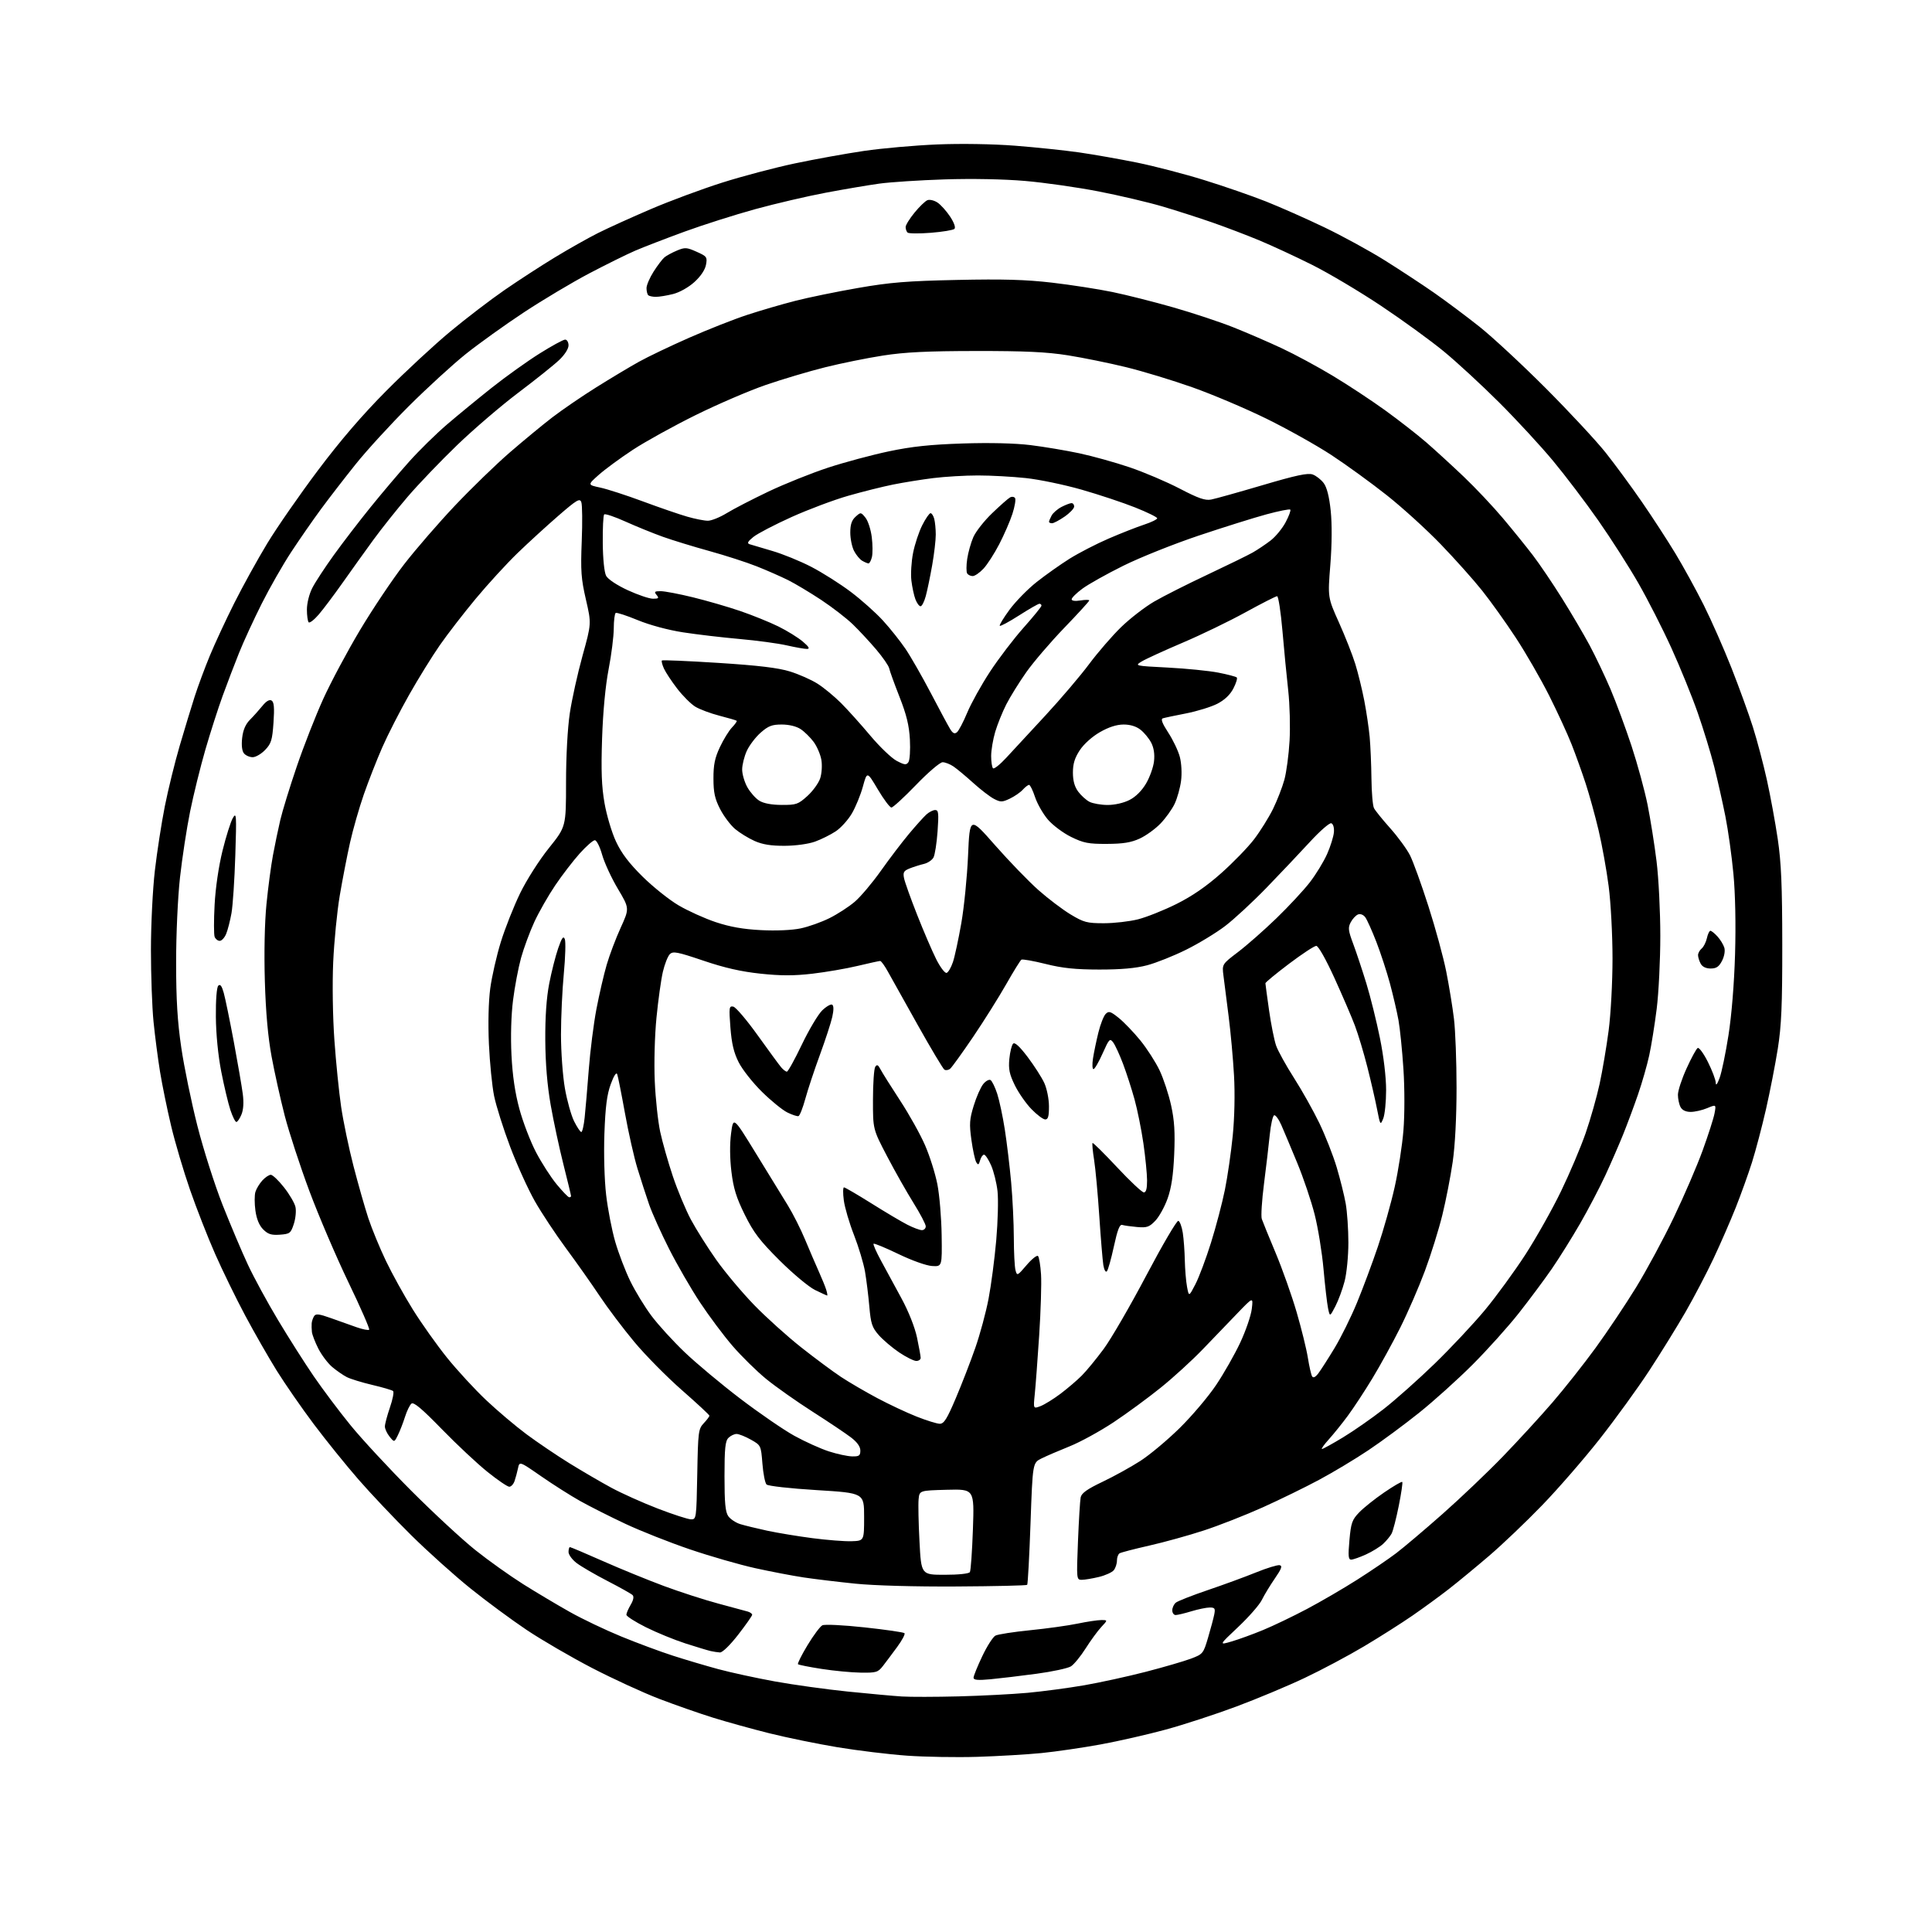 <?xml version="1.0" encoding="UTF-8" standalone="no"?>
<svg 
  version="1.1" 
  xmlns="http://www.w3.org/2000/svg" 
  xmlns:xlink="http://www.w3.org/1999/xlink" 
  xmlns:svg="http://www.w3.org/2000/svg"
  xmlns:rdf="http://www.w3.org/1999/02/22-rdf-syntax-ns#"
  xmlns:cc="http://creativecommons.org/ns#"
  xmlns:dc="http://purl.org/dc/elements/1.1/"
  viewBox="0 0 768 768"
  width="768"
  height="768"
>
<style>svg {background-color: white; }</style>"
<path stroke="none" fill="black" fill-rule="evenodd" d="M388.50,698.37C380.25,698.62 367.65,698.41 360.50,697.90C353.35,697.39 340.93,695.88 332.89,694.55C324.85,693.21 312.70,690.72 305.89,689.02C299.08,687.32 289.00,684.53 283.50,682.82C278.00,681.11 268.32,677.72 262.00,675.30C255.68,672.88 243.70,667.37 235.39,663.07C227.09,658.76 215.39,651.96 209.39,647.95C203.40,643.94 193.32,636.50 187.00,631.41C180.68,626.33 170.10,616.83 163.50,610.31C156.90,603.79 147.45,593.81 142.50,588.12C137.55,582.44 129.57,572.55 124.76,566.15C119.95,559.74 113.33,550.18 110.04,544.91C106.76,539.63 101.09,529.73 97.45,522.91C93.81,516.08 88.45,505.10 85.54,498.50C82.62,491.90 78.13,480.43 75.55,473.00C72.97,465.57 69.57,454.10 68.01,447.50C66.44,440.90 64.46,431.23 63.61,426.00C62.76,420.77 61.60,411.84 61.03,406.14C60.46,400.45 60.00,387.62 60.00,377.64C60.00,367.58 60.70,353.49 61.57,346.00C62.43,338.57 64.21,327.10 65.52,320.50C66.83,313.90 69.49,303.10 71.42,296.50C73.36,289.90 76.03,281.11 77.36,276.96C78.69,272.82 81.41,265.49 83.40,260.68C85.39,255.87 89.76,246.45 93.12,239.76C96.48,233.06 102.38,222.38 106.22,216.04C110.07,209.69 119.13,196.63 126.36,187.01C135.26,175.15 144.01,164.97 153.50,155.42C161.20,147.66 172.68,137.03 179.00,131.78C185.32,126.53 195.02,119.12 200.54,115.31C206.06,111.50 215.06,105.66 220.54,102.33C226.02,99.00 233.72,94.65 237.66,92.67C241.60,90.69 251.07,86.39 258.70,83.13C266.33,79.86 279.09,75.13 287.04,72.61C294.99,70.08 308.01,66.64 315.97,64.96C323.92,63.28 336.30,61.05 343.47,59.99C350.63,58.94 363.70,57.79 372.50,57.42C382.04,57.03 394.55,57.23 403.50,57.92C411.75,58.56 423.23,59.77 429.00,60.59C434.77,61.42 445.12,63.25 452.00,64.64C458.88,66.04 470.92,69.17 478.76,71.61C486.61,74.04 497.63,77.86 503.26,80.09C508.89,82.33 519.36,86.96 526.52,90.40C533.69,93.84 544.49,99.75 550.52,103.53C556.56,107.32 565.33,113.08 570.00,116.33C574.67,119.58 582.77,125.64 588.00,129.78C593.23,133.93 605.17,145.01 614.54,154.41C623.91,163.81 634.62,175.32 638.33,180.00C642.04,184.68 648.49,193.45 652.66,199.50C656.84,205.55 662.83,214.78 665.99,220.00C669.15,225.22 674.22,234.45 677.25,240.50C680.28,246.55 685.24,257.80 688.28,265.50C691.31,273.20 695.15,283.77 696.80,289.00C698.46,294.23 700.96,303.68 702.36,310.00C703.76,316.32 705.70,326.90 706.68,333.50C708.07,342.90 708.46,352.00 708.48,375.50C708.50,399.61 708.15,407.73 706.70,416.88C705.71,423.13 703.60,433.93 702.02,440.88C700.44,447.82 697.93,457.32 696.46,462.00C694.98,466.68 692.06,474.79 689.98,480.04C687.89,485.29 683.93,494.38 681.17,500.24C678.41,506.10 673.40,515.67 670.04,521.51C666.67,527.35 660.19,537.84 655.62,544.82C651.06,551.79 642.19,564.02 635.92,572.00C629.64,579.98 619.33,591.85 613.00,598.39C606.68,604.93 597.23,613.94 592.00,618.42C586.77,622.89 579.58,628.83 576.00,631.62C572.42,634.41 565.90,639.17 561.50,642.21C557.10,645.25 548.42,650.76 542.20,654.46C535.99,658.16 525.42,663.79 518.70,666.97C511.99,670.16 499.75,675.28 491.50,678.36C483.25,681.44 470.65,685.56 463.50,687.51C456.35,689.46 444.65,692.13 437.50,693.44C430.35,694.75 419.77,696.29 414.00,696.87C408.23,697.44 396.75,698.11 388.50,698.37zM381.00,674.34C390.07,674.11 402.45,673.47 408.50,672.92C414.55,672.36 424.68,671.01 431.00,669.92C437.32,668.82 448.35,666.41 455.50,664.56C462.65,662.71 470.70,660.36 473.40,659.35C478.18,657.54 478.35,657.34 480.22,651.00C481.28,647.42 482.39,643.26 482.69,641.75C483.15,639.37 482.91,639.00 480.86,639.01C479.56,639.02 476.29,639.69 473.59,640.51C470.89,641.33 468.08,642.00 467.34,642.00C466.60,642.00 466.00,641.16 466.00,640.12C466.00,639.09 466.63,637.73 467.39,637.09C468.15,636.46 473.89,634.20 480.14,632.08C486.39,629.96 495.02,626.80 499.32,625.05C503.62,623.31 507.82,622.02 508.67,622.19C509.86,622.43 509.45,623.59 506.75,627.50C504.86,630.25 502.54,634.08 501.60,636.00C500.66,637.93 496.43,642.76 492.20,646.75C484.50,654.00 484.50,654.00 489.59,652.51C492.40,651.69 498.02,649.64 502.09,647.96C506.17,646.28 514.00,642.52 519.50,639.61C525.00,636.70 534.00,631.46 539.50,627.96C545.00,624.46 551.98,619.72 555.00,617.42C558.02,615.13 566.35,608.08 573.50,601.76C580.65,595.44 591.45,585.15 597.50,578.89C603.55,572.62 612.38,563.00 617.12,557.50C621.86,552.00 629.57,542.26 634.24,535.85C638.91,529.44 646.16,518.60 650.36,511.77C654.55,504.93 661.31,492.40 665.37,483.92C669.44,475.44 674.59,463.48 676.82,457.34C679.05,451.21 681.18,444.57 681.55,442.60C682.22,439.01 682.22,439.01 678.64,440.50C676.67,441.33 673.72,442.00 672.07,442.00C670.13,442.00 668.71,441.32 668.04,440.07C667.47,439.00 667.00,436.81 667.00,435.19C667.00,433.57 668.54,428.87 670.43,424.73C672.31,420.59 674.30,416.93 674.85,416.60C675.39,416.26 677.22,418.76 678.92,422.15C680.61,425.54 682.02,429.26 682.04,430.41C682.07,431.74 682.63,431.04 683.57,428.50C684.39,426.30 685.98,418.65 687.10,411.50C688.34,403.62 689.37,390.96 689.71,379.35C690.06,367.54 689.81,355.27 689.06,347.35C688.40,340.28 686.96,330.00 685.87,324.50C684.77,319.00 682.78,310.14 681.44,304.81C680.09,299.48 677.13,289.80 674.86,283.31C672.59,276.81 667.88,265.24 664.40,257.59C660.92,249.93 655.02,238.34 651.28,231.83C647.55,225.31 640.39,214.11 635.36,206.92C630.34,199.74 622.24,189.06 617.36,183.19C612.49,177.32 602.86,166.89 595.96,160.01C589.07,153.13 579.17,143.99 573.96,139.71C568.76,135.42 557.52,127.26 549.00,121.58C540.48,115.89 528.10,108.54 521.50,105.24C514.90,101.94 505.45,97.57 500.50,95.51C495.55,93.46 487.23,90.29 482.00,88.47C476.77,86.65 467.88,83.79 462.23,82.11C456.58,80.44 445.11,77.73 436.73,76.10C428.35,74.47 415.20,72.59 407.50,71.93C399.01,71.20 386.41,70.96 375.50,71.31C365.60,71.63 353.90,72.39 349.50,73.00C345.10,73.61 335.53,75.23 328.23,76.61C320.93,77.98 308.35,80.92 300.27,83.13C292.19,85.35 279.48,89.39 272.04,92.11C264.59,94.84 255.80,98.23 252.50,99.65C249.20,101.07 240.97,105.14 234.21,108.69C227.45,112.25 215.75,119.23 208.21,124.20C200.67,129.18 190.27,136.64 185.09,140.78C179.92,144.93 169.78,154.21 162.55,161.41C155.33,168.61 145.81,179.00 141.41,184.50C137.00,190.00 130.79,198.05 127.59,202.39C124.40,206.72 119.09,214.37 115.79,219.39C112.49,224.40 107.19,233.68 104.02,240.00C100.85,246.32 96.80,255.10 95.04,259.50C93.27,263.90 90.35,271.55 88.55,276.50C86.74,281.45 83.64,291.12 81.64,298.00C79.65,304.88 76.91,315.96 75.56,322.63C74.21,329.30 72.41,341.09 71.55,348.83C70.67,356.82 70.00,371.48 70.01,382.71C70.01,397.41 70.54,406.08 72.06,416.43C73.18,424.09 76.06,438.09 78.46,447.52C80.86,456.96 85.39,471.16 88.53,479.09C91.67,487.02 96.16,497.63 98.52,502.68C100.87,507.73 106.25,517.63 110.48,524.68C114.70,531.73 121.08,541.77 124.66,547.00C128.24,552.23 134.82,561.00 139.30,566.50C143.77,572.00 154.64,583.73 163.46,592.57C172.28,601.41 183.78,612.05 189.00,616.21C194.22,620.38 202.78,626.46 208.00,629.75C213.22,633.03 221.55,637.99 226.50,640.77C231.45,643.56 240.68,647.96 247.00,650.55C253.32,653.14 262.55,656.57 267.50,658.16C272.45,659.76 280.55,662.16 285.50,663.50C290.45,664.84 300.57,667.04 308.00,668.39C315.43,669.74 328.48,671.55 337.00,672.42C345.52,673.29 355.20,674.17 358.50,674.38C361.80,674.59 371.93,674.57 381.00,674.34zM393.75,667.53C388.69,668.00 387.00,667.85 387.00,666.92C387.00,666.23 388.55,662.40 390.45,658.40C392.35,654.39 394.72,650.70 395.70,650.18C396.69,649.67 402.90,648.70 409.50,648.04C416.10,647.38 424.57,646.20 428.32,645.42C432.06,644.64 436.31,644.00 437.75,644.00C440.37,644.00 440.37,644.00 437.79,646.75C436.38,648.26 433.58,652.09 431.58,655.24C429.58,658.40 426.94,661.62 425.72,662.40C424.50,663.17 418.32,664.50 412.00,665.35C405.68,666.20 397.46,667.18 393.75,667.53zM342.17,664.90C338.50,664.85 331.50,664.18 326.60,663.42C321.71,662.66 317.49,661.82 317.22,661.55C316.95,661.28 318.65,657.88 321.00,653.99C323.35,650.10 326.00,646.55 326.89,646.09C327.80,645.63 335.14,645.98 343.69,646.91C352.05,647.81 359.18,648.85 359.54,649.21C359.90,649.57 358.60,652.03 356.65,654.68C354.71,657.33 352.15,660.74 350.98,662.25C349.01,664.78 348.33,664.99 342.17,664.90zM286.18,656.88C285.26,656.82 283.60,656.57 282.50,656.32C281.40,656.07 276.90,654.71 272.50,653.30C268.10,651.88 261.01,648.98 256.75,646.85C252.49,644.72 249.00,642.49 249.00,641.89C249.00,641.30 249.77,639.51 250.71,637.91C251.80,636.07 252.07,634.68 251.46,634.07C250.93,633.55 246.45,631.03 241.50,628.48C236.55,625.92 231.04,622.72 229.25,621.36C227.46,620.01 226.00,618.02 226.00,616.95C226.00,615.88 226.25,615.00 226.56,615.00C226.86,615.00 232.79,617.51 239.72,620.58C246.65,623.65 257.54,628.09 263.91,630.46C270.29,632.83 280.00,635.97 285.50,637.44C291.00,638.91 296.29,640.34 297.25,640.62C298.21,640.90 299.00,641.48 299.00,641.90C299.00,642.31 296.49,645.88 293.43,649.83C290.19,654.00 287.15,656.95 286.18,656.88zM380.17,630.65C363.72,630.75 347.43,630.29 340.00,629.53C333.12,628.83 323.90,627.72 319.50,627.06C315.10,626.40 306.42,624.74 300.21,623.37C294.00,622.00 282.30,618.63 274.21,615.88C266.12,613.13 254.55,608.55 248.50,605.70C242.45,602.86 234.39,598.79 230.59,596.66C226.79,594.53 219.82,590.10 215.09,586.82C206.50,580.86 206.50,580.86 205.91,583.68C205.58,585.23 204.97,587.51 204.54,588.75C204.11,589.99 203.17,591.00 202.45,591.00C201.72,591.00 197.84,588.36 193.82,585.13C189.79,581.91 181.61,574.25 175.63,568.11C167.70,559.96 164.44,557.22 163.55,557.96C162.88,558.52 161.73,560.89 160.99,563.24C160.25,565.58 158.99,568.83 158.19,570.45C156.74,573.40 156.74,573.40 154.87,571.09C153.84,569.82 153.00,568.00 153.00,567.05C153.00,566.09 153.91,562.68 155.01,559.47C156.12,556.25 156.68,553.32 156.26,552.96C155.84,552.59 152.12,551.50 148.00,550.53C143.88,549.56 139.32,548.16 137.87,547.42C136.42,546.68 133.81,544.87 132.07,543.41C130.33,541.94 127.85,538.65 126.55,536.11C125.26,533.56 124.11,530.58 123.99,529.49C123.87,528.39 123.83,526.83 123.90,526.00C123.97,525.17 124.41,523.91 124.86,523.19C125.53,522.13 126.85,522.29 131.60,523.99C134.84,525.16 139.46,526.79 141.84,527.63C144.23,528.46 146.44,528.89 146.75,528.58C147.06,528.27 143.36,519.80 138.52,509.76C133.69,499.72 126.70,483.40 123.00,473.50C119.31,463.60 114.89,450.10 113.18,443.50C111.48,436.90 109.13,426.32 107.96,420.00C106.53,412.26 105.65,402.43 105.28,389.95C104.95,378.66 105.20,366.73 105.92,359.45C106.57,352.88 107.73,344.12 108.50,340.00C109.26,335.88 110.58,329.56 111.42,325.97C112.26,322.37 115.20,312.80 117.97,304.70C120.73,296.59 125.46,284.53 128.47,277.89C131.48,271.25 138.07,258.91 143.11,250.47C148.16,242.02 156.05,230.25 160.65,224.31C165.25,218.36 174.34,207.87 180.86,200.98C187.37,194.10 197.16,184.61 202.60,179.90C208.05,175.19 215.65,168.91 219.50,165.95C223.35,162.99 231.22,157.60 237.00,153.98C242.78,150.36 250.43,145.78 254.00,143.80C257.57,141.81 266.57,137.51 274.00,134.24C281.43,130.97 291.77,126.89 297.00,125.18C302.23,123.46 310.79,120.96 316.03,119.62C321.27,118.27 332.52,115.96 341.03,114.48C353.90,112.24 360.54,111.70 380.50,111.28C398.78,110.89 407.77,111.15 418.21,112.36C425.74,113.24 436.54,114.91 442.21,116.08C447.87,117.25 458.80,120.01 466.50,122.22C474.20,124.42 484.89,127.97 490.24,130.10C495.60,132.23 504.25,135.97 509.46,138.41C514.67,140.84 523.82,145.78 529.79,149.38C535.77,152.97 545.12,159.14 550.58,163.08C556.03,167.02 563.42,172.78 566.99,175.87C570.56,178.97 577.25,185.10 581.87,189.50C586.49,193.90 593.49,201.32 597.43,206.00C601.37,210.68 606.75,217.33 609.38,220.78C612.01,224.23 617.19,231.88 620.88,237.78C624.58,243.68 629.51,252.07 631.85,256.42C634.19,260.78 637.94,268.66 640.19,273.92C642.43,279.19 646.20,289.38 648.57,296.56C650.93,303.74 653.80,314.26 654.94,319.92C656.07,325.59 657.68,335.68 658.50,342.33C659.33,348.99 660.00,362.35 660.00,372.01C660.00,381.67 659.35,394.73 658.56,401.04C657.77,407.34 656.44,415.65 655.60,419.50C654.77,423.35 652.77,430.32 651.16,435.00C649.55,439.68 646.87,446.88 645.21,451.00C643.54,455.12 640.36,462.44 638.13,467.26C635.90,472.08 631.41,480.65 628.16,486.31C624.90,491.96 619.82,500.09 616.87,504.38C613.92,508.66 608.01,516.59 603.76,521.99C599.50,527.40 591.23,536.60 585.39,542.44C579.55,548.28 569.99,556.90 564.14,561.58C558.29,566.27 549.19,572.99 543.92,576.51C538.66,580.03 529.88,585.30 524.42,588.22C518.97,591.15 508.88,596.08 502.00,599.18C495.12,602.27 484.55,606.43 478.50,608.40C472.45,610.38 462.68,613.08 456.79,614.41C450.90,615.74 445.61,617.12 445.04,617.47C444.47,617.83 444.00,619.13 444.00,620.37C444.00,621.61 443.44,623.32 442.75,624.18C442.06,625.04 439.39,626.25 436.81,626.87C434.23,627.49 431.17,628.00 430.01,628.00C427.93,628.00 427.91,627.79 428.51,612.75C428.85,604.36 429.33,596.48 429.58,595.23C429.93,593.54 432.14,591.96 438.27,589.04C442.80,586.89 449.58,583.14 453.34,580.72C457.10,578.29 464.14,572.40 468.99,567.62C473.84,562.84 480.33,555.18 483.40,550.60C486.48,546.02 490.80,538.43 493.01,533.72C495.21,529.02 497.28,523.00 497.60,520.34C498.18,515.50 498.18,515.50 491.93,522.00C488.49,525.58 482.27,532.05 478.09,536.39C473.92,540.73 466.42,547.58 461.43,551.60C456.44,555.63 447.98,561.84 442.62,565.40C437.26,568.95 429.41,573.25 425.19,574.94C420.96,576.64 415.93,578.80 414.00,579.76C410.50,581.50 410.50,581.50 409.65,605.50C409.18,618.70 408.58,629.73 408.32,630.00C408.05,630.27 395.39,630.57 380.17,630.65zM375.54,626.00C381.04,626.00 385.15,625.56 385.54,624.94C385.90,624.36 386.44,616.69 386.75,607.90C387.30,591.93 387.30,591.93 376.40,592.21C365.50,592.50 365.50,592.50 365.16,596.00C364.97,597.92 365.12,605.46 365.51,612.75C366.20,626.00 366.20,626.00 375.54,626.00zM537.11,619.98C535.99,620.00 535.86,618.53 536.42,612.25C537.04,605.36 537.47,604.13 540.31,601.19C542.06,599.37 546.53,595.80 550.24,593.27C553.95,590.73 557.18,588.85 557.42,589.09C557.66,589.32 557.03,593.63 556.02,598.65C555.01,603.67 553.74,608.62 553.18,609.64C552.63,610.66 551.13,612.48 549.84,613.69C548.55,614.89 545.48,616.79 543.00,617.92C540.52,619.04 537.88,619.97 537.11,619.98zM338.50,612.66C343.50,612.50 343.50,612.50 343.50,603.00C343.50,593.50 343.50,593.50 324.64,592.34C314.09,591.70 305.31,590.71 304.71,590.11C304.12,589.52 303.38,585.77 303.07,581.79C302.50,574.59 302.48,574.54 298.50,572.29C296.30,571.05 293.74,570.03 292.82,570.02C291.90,570.01 290.44,570.71 289.57,571.57C288.30,572.85 288.00,575.72 288.00,586.85C288.00,597.43 288.34,601.04 289.50,602.70C290.33,603.88 292.47,605.30 294.25,605.86C296.04,606.41 300.88,607.59 305.00,608.48C309.12,609.36 317.23,610.70 323.00,611.45C328.77,612.20 335.75,612.75 338.50,612.66zM274.67,603.96C276.80,604.00 276.84,603.71 277.17,586.08C277.48,569.10 277.62,568.03 279.75,565.76C280.99,564.45 282.00,563.10 282.00,562.77C282.00,562.44 277.10,557.89 271.11,552.64C265.13,547.40 256.60,538.77 252.17,533.46C247.74,528.15 241.53,519.92 238.36,515.15C235.19,510.39 229.20,501.90 225.05,496.29C220.90,490.67 215.30,482.22 212.62,477.51C209.94,472.80 205.52,463.06 202.80,455.87C200.08,448.68 197.21,439.57 196.41,435.65C195.61,431.72 194.69,422.43 194.35,415.00C193.98,406.80 194.19,398.13 194.88,392.91C195.52,388.18 197.41,379.86 199.10,374.41C200.79,368.96 204.24,360.26 206.76,355.07C209.33,349.79 214.35,341.91 218.18,337.14C225.00,328.64 225.00,328.64 225.01,311.07C225.01,300.61 225.62,289.45 226.51,283.50C227.33,278.00 229.61,267.73 231.56,260.68C235.11,247.87 235.11,247.87 232.91,238.32C231.00,230.08 230.78,226.92 231.25,215.14C231.55,207.64 231.47,200.65 231.08,199.61C230.47,197.97 229.30,198.66 221.94,205.04C217.30,209.06 209.98,215.76 205.67,219.92C201.37,224.09 193.91,232.22 189.11,238.00C184.31,243.78 177.87,252.10 174.82,256.50C171.76,260.90 166.27,269.77 162.63,276.21C158.98,282.65 154.19,292.01 151.99,297.02C149.79,302.02 146.48,310.48 144.62,315.81C142.77,321.14 140.30,329.77 139.13,335.00C137.96,340.23 136.13,349.68 135.06,356.00C133.99,362.32 132.82,374.25 132.45,382.50C132.07,391.15 132.27,404.27 132.93,413.50C133.55,422.30 134.76,434.23 135.61,440.00C136.46,445.77 138.66,456.35 140.51,463.50C142.36,470.65 145.01,479.96 146.40,484.20C147.80,488.43 150.95,496.08 153.40,501.20C155.84,506.31 160.65,515.00 164.08,520.50C167.50,526.00 173.63,534.64 177.70,539.70C181.77,544.75 188.79,552.37 193.30,556.62C197.81,560.87 205.00,566.95 209.28,570.13C213.56,573.31 221.21,578.49 226.28,581.63C231.35,584.77 238.88,589.16 243.00,591.39C247.12,593.62 255.45,597.36 261.50,599.69C267.55,602.02 273.48,603.94 274.67,603.96zM338.75,578.94C341.52,578.99 342.00,578.65 342.00,576.62C342.00,575.04 340.73,573.27 338.25,571.38C336.19,569.80 329.32,565.21 323.00,561.16C316.68,557.12 308.38,551.27 304.57,548.16C300.76,545.05 294.74,539.12 291.18,535.00C287.63,530.88 281.80,523.07 278.22,517.66C274.65,512.24 269.13,502.69 265.96,496.42C262.79,490.16 259.22,482.22 258.02,478.77C256.83,475.32 254.75,468.90 253.40,464.50C252.05,460.10 249.82,450.20 248.43,442.50C247.04,434.80 245.65,427.82 245.34,427.00C245.00,426.08 244.01,427.61 242.77,431.00C241.26,435.15 240.65,439.95 240.26,450.61C239.97,458.74 240.26,469.08 240.95,475.00C241.61,480.66 243.23,489.03 244.56,493.61C245.89,498.19 248.58,505.24 250.55,509.27C252.52,513.31 256.31,519.52 258.98,523.08C261.65,526.65 267.58,533.15 272.17,537.53C276.75,541.91 286.70,550.23 294.28,556.00C301.86,561.77 311.53,568.42 315.78,570.76C320.03,573.10 326.20,575.89 329.50,576.95C332.80,578.02 336.96,578.91 338.75,578.94zM525.51,576.00C525.91,576.00 529.68,573.92 533.87,571.38C538.07,568.84 545.33,563.78 550.00,560.14C554.67,556.50 563.80,548.38 570.29,542.09C576.77,535.80 585.77,526.20 590.29,520.76C594.80,515.31 602.05,505.38 606.39,498.68C610.72,491.98 617.10,480.65 620.55,473.50C624.01,466.35 628.41,455.96 630.33,450.41C632.25,444.86 634.74,436.06 635.87,430.87C637.00,425.67 638.61,416.13 639.46,409.66C640.32,403.07 641.00,390.47 641.00,381.00C641.00,371.65 640.32,358.83 639.47,352.30C638.63,345.81 636.82,335.77 635.45,330.00C634.08,324.23 631.78,315.90 630.34,311.50C628.90,307.10 626.40,300.12 624.78,296.00C623.17,291.88 619.13,283.10 615.81,276.50C612.49,269.90 606.52,259.55 602.55,253.50C598.58,247.45 592.56,239.02 589.16,234.76C585.77,230.50 578.39,222.24 572.76,216.40C567.14,210.56 557.45,201.75 551.23,196.83C545.01,191.91 535.10,184.72 529.21,180.86C523.32,177.00 511.75,170.53 503.50,166.47C495.25,162.42 482.01,156.80 474.07,153.99C466.14,151.18 454.23,147.56 447.61,145.95C441.00,144.33 430.61,142.22 424.54,141.25C416.07,139.91 407.55,139.51 388.00,139.53C368.63,139.55 359.74,139.98 351.00,141.34C344.68,142.32 334.31,144.42 327.97,146.01C321.63,147.59 311.05,150.74 304.47,153.00C297.89,155.26 285.30,160.67 276.50,165.02C267.70,169.37 256.45,175.59 251.50,178.85C246.55,182.11 240.48,186.57 238.02,188.76C233.54,192.74 233.54,192.74 238.59,193.82C241.37,194.41 249.01,196.89 255.57,199.32C262.13,201.76 270.04,204.48 273.15,205.37C276.26,206.27 279.97,207.00 281.39,207.00C282.81,207.00 286.17,205.64 288.87,203.99C291.56,202.33 299.04,198.47 305.48,195.40C311.92,192.34 322.56,188.08 329.11,185.92C335.67,183.77 346.54,180.85 353.27,179.43C362.47,177.49 369.75,176.72 382.67,176.29C393.53,175.94 403.44,176.18 409.67,176.94C415.07,177.61 423.77,179.07 429.00,180.18C434.23,181.29 443.20,183.79 448.95,185.73C454.70,187.67 463.68,191.49 468.91,194.21C476.39,198.11 479.06,199.04 481.45,198.58C483.13,198.26 492.33,195.68 501.90,192.86C515.22,188.92 519.88,187.93 521.80,188.61C523.17,189.10 525.15,190.65 526.20,192.05C527.46,193.76 528.39,197.41 528.98,203.05C529.52,208.29 529.47,216.45 528.83,224.51C527.79,237.52 527.79,237.52 532.28,247.51C534.75,253.01 537.67,260.43 538.77,264.00C539.87,267.57 541.47,274.10 542.32,278.50C543.17,282.90 544.14,289.43 544.47,293.00C544.79,296.57 545.11,304.00 545.17,309.50C545.23,315.00 545.68,320.29 546.18,321.25C546.67,322.22 549.58,325.82 552.65,329.25C555.71,332.69 559.24,337.52 560.50,340.00C561.75,342.47 565.05,351.58 567.82,360.24C570.60,368.89 573.79,380.59 574.91,386.24C576.03,391.88 577.41,400.31 577.97,404.97C578.54,409.63 579.00,421.95 579.00,432.35C579.00,444.04 578.42,455.30 577.47,461.87C576.62,467.72 574.77,477.23 573.35,483.00C571.93,488.77 568.82,498.76 566.43,505.18C564.04,511.60 559.62,521.78 556.60,527.81C553.58,533.83 548.60,542.89 545.53,547.95C542.46,553.01 538.09,559.67 535.81,562.75C533.54,565.83 530.12,570.07 528.22,572.18C526.32,574.28 525.10,576.00 525.51,576.00zM373.56,565.97C375.24,565.99 376.44,564.08 379.97,555.75C382.36,550.11 385.85,541.12 387.71,535.76C389.58,530.41 391.95,521.63 392.97,516.26C394.00,510.89 395.37,500.43 396.02,493.00C396.67,485.57 396.90,476.80 396.53,473.50C396.16,470.20 395.01,465.59 393.98,463.25C392.96,460.91 391.69,459.00 391.17,459.00C390.66,459.00 389.95,460.01 389.60,461.25C389.08,463.10 388.81,463.23 388.07,461.99C387.58,461.16 386.71,457.17 386.15,453.13C385.27,446.78 385.40,444.92 387.08,439.49C388.14,436.03 389.84,432.18 390.85,430.94C391.85,429.70 393.16,428.98 393.76,429.35C394.36,429.72 395.55,432.16 396.40,434.76C397.25,437.37 398.62,443.77 399.43,449.00C400.24,454.23 401.38,463.68 401.95,470.00C402.52,476.32 403.00,486.23 403.01,492.00C403.02,497.77 403.32,503.58 403.67,504.91C404.30,507.26 404.41,507.21 408.08,502.91C410.14,500.49 412.19,498.86 412.62,499.29C413.06,499.72 413.60,503.02 413.83,506.63C414.06,510.23 413.72,521.13 413.09,530.84C412.45,540.55 411.66,551.10 411.33,554.28C410.74,560.05 410.74,560.05 413.62,558.96C415.20,558.35 418.78,556.14 421.57,554.04C424.36,551.93 428.15,548.70 429.99,546.85C431.84,545.01 435.76,540.24 438.71,536.26C441.65,532.28 449.30,519.10 455.69,506.98C462.09,494.86 467.81,485.10 468.41,485.30C469.01,485.50 469.80,487.65 470.18,490.08C470.55,492.51 470.91,497.43 470.98,501.00C471.06,504.57 471.45,509.30 471.86,511.50C472.61,515.50 472.61,515.50 475.20,510.49C476.63,507.73 479.41,500.31 481.39,493.99C483.37,487.67 485.85,478.23 486.91,473.00C487.97,467.77 489.37,458.10 490.03,451.50C490.75,444.25 490.95,434.75 490.54,427.50C490.17,420.90 489.21,410.32 488.40,404.00C487.60,397.68 486.67,390.43 486.35,387.90C485.76,383.30 485.76,383.30 492.13,378.46C495.63,375.80 502.49,369.77 507.36,365.06C512.23,360.35 518.21,353.92 520.66,350.76C523.10,347.60 526.20,342.53 527.55,339.48C528.90,336.44 530.11,332.54 530.25,330.83C530.40,329.00 529.97,327.53 529.21,327.26C528.51,327.01 524.69,330.34 520.73,334.65C516.76,338.97 509.02,347.15 503.51,352.84C498.01,358.52 490.57,365.40 487.00,368.12C483.43,370.84 476.45,375.08 471.50,377.53C466.55,379.99 459.57,382.77 456.00,383.71C451.51,384.89 445.63,385.42 437.00,385.41C427.50,385.40 422.38,384.87 415.66,383.19C410.80,381.98 406.46,381.21 406.03,381.48C405.60,381.75 402.88,386.14 399.99,391.23C397.09,396.33 391.19,405.74 386.86,412.14C382.52,418.53 378.41,424.25 377.71,424.83C377.01,425.41 375.97,425.57 375.40,425.19C374.84,424.81 370.08,416.85 364.84,407.50C359.59,398.15 354.25,388.59 352.96,386.25C351.68,383.91 350.29,382.00 349.88,382.00C349.47,382.00 345.44,382.88 340.92,383.96C336.41,385.04 328.32,386.43 322.94,387.06C315.61,387.91 310.43,387.91 302.33,387.05C294.61,386.23 288.08,384.75 279.61,381.88C269.17,378.35 267.53,378.04 266.25,379.32C265.45,380.13 264.20,383.29 263.49,386.36C262.78,389.42 261.64,397.60 260.96,404.53C260.25,411.74 259.96,422.56 260.28,429.82C260.58,436.79 261.56,445.86 262.45,449.97C263.34,454.08 265.59,462.00 267.46,467.57C269.32,473.14 272.57,480.92 274.67,484.85C276.78,488.78 281.34,496.01 284.81,500.92C288.29,505.82 295.04,513.86 299.81,518.78C304.59,523.70 313.00,531.27 318.50,535.61C324.00,539.95 331.11,545.23 334.30,547.34C337.49,549.45 343.98,553.24 348.71,555.76C353.45,558.28 360.52,561.60 364.41,563.13C368.31,564.67 372.43,565.95 373.56,565.97zM524.09,545.89C525.08,544.57 527.97,540.07 530.51,535.87C533.05,531.67 537.06,523.57 539.41,517.87C541.76,512.17 545.52,502.10 547.75,495.50C549.98,488.90 552.98,478.26 554.41,471.85C555.84,465.44 557.41,455.30 557.89,449.31C558.39,443.08 558.39,432.67 557.89,425.01C557.41,417.64 556.52,408.88 555.92,405.55C555.32,402.22 553.79,395.68 552.54,391.00C551.28,386.32 548.84,378.87 547.13,374.44C545.41,370.01 543.43,365.60 542.73,364.64C541.98,363.62 540.78,363.15 539.86,363.50C538.99,363.83 537.68,365.22 536.95,366.59C535.80,368.75 535.92,369.86 537.95,375.28C539.22,378.70 541.57,385.77 543.17,391.00C544.77,396.23 547.19,405.96 548.54,412.63C550.02,419.91 551.00,428.17 551.00,433.31C551.00,438.02 550.48,443.14 549.84,444.68C548.72,447.40 548.64,447.28 547.42,441.00C546.73,437.43 544.99,429.86 543.55,424.18C542.11,418.50 539.88,411.08 538.59,407.68C537.31,404.28 533.64,395.76 530.45,388.75C527.04,381.27 524.06,376.00 523.24,376.00C522.47,376.00 517.60,379.20 512.42,383.11C507.24,387.02 503.01,390.51 503.02,390.86C503.03,391.21 503.68,396.05 504.47,401.61C505.26,407.16 506.52,413.46 507.26,415.61C508.01,417.75 511.21,423.55 514.38,428.50C517.55,433.45 522.09,441.55 524.48,446.50C526.86,451.45 529.95,459.32 531.35,464.00C532.74,468.68 534.36,475.17 534.94,478.43C535.52,481.70 536.00,488.69 536.00,493.97C536.00,499.27 535.33,506.15 534.50,509.32C533.68,512.48 532.03,516.96 530.82,519.28C528.63,523.50 528.63,523.50 527.91,520.00C527.52,518.08 526.71,511.09 526.12,504.47C525.53,497.86 523.94,488.09 522.59,482.76C521.24,477.43 518.13,468.22 515.67,462.28C513.22,456.35 510.38,449.59 509.36,447.26C508.34,444.93 507.05,443.17 506.50,443.34C505.95,443.52 505.16,447.00 504.75,451.08C504.34,455.16 503.31,463.93 502.46,470.56C501.61,477.19 501.21,483.49 501.58,484.56C501.94,485.63 504.41,491.68 507.06,498.00C509.71,504.32 513.47,514.90 515.40,521.50C517.33,528.10 519.36,536.32 519.90,539.76C520.45,543.20 521.21,546.52 521.59,547.14C522.05,547.88 522.91,547.45 524.09,545.89zM364.24,541.00C363.27,541.00 360.21,539.47 357.43,537.61C354.66,535.74 351.01,532.64 349.32,530.72C346.66,527.68 346.17,526.20 345.57,519.36C345.20,515.04 344.42,508.80 343.86,505.50C343.29,502.20 341.31,495.64 339.47,490.92C337.62,486.19 335.80,480.01 335.43,477.17C335.05,474.32 335.08,472.00 335.50,472.00C335.92,472.00 340.81,474.86 346.38,478.35C351.95,481.85 358.39,485.67 360.71,486.85C363.03,488.03 365.61,489.00 366.46,489.00C367.31,489.00 368.00,488.32 368.00,487.49C368.00,486.66 365.82,482.50 363.16,478.24C360.50,473.98 355.77,465.64 352.66,459.69C347.00,448.88 347.00,448.88 347.02,437.19C347.02,430.76 347.43,424.88 347.91,424.11C348.60,423.02 349.05,423.24 350.03,425.11C350.72,426.43 354.22,432.00 357.82,437.50C361.42,443.00 365.88,451.00 367.73,455.27C369.59,459.54 371.79,466.52 372.62,470.77C373.46,475.02 374.22,484.12 374.32,491.00C374.50,503.50 374.50,503.50 370.50,503.26C368.22,503.12 362.45,501.06 357.11,498.48C351.94,495.99 347.51,494.16 347.26,494.41C347.00,494.66 348.35,497.71 350.24,501.18C352.13,504.66 355.79,511.40 358.37,516.16C361.17,521.32 363.65,527.58 364.52,531.66C365.31,535.42 365.97,539.06 365.98,539.75C365.99,540.44 365.21,541.00 364.24,541.00zM328.82,515.00C328.64,515.00 326.48,514.01 324.00,512.80C321.52,511.59 315.19,506.30 309.91,501.05C302.01,493.17 299.58,489.99 296.05,482.85C292.69,476.06 291.56,472.40 290.75,465.76C290.11,460.49 290.06,454.78 290.61,450.57C291.50,443.84 291.50,443.84 300.50,458.51C305.45,466.58 311.16,475.88 313.19,479.18C315.22,482.48 318.32,488.62 320.07,492.84C321.83,497.05 324.27,502.75 325.51,505.50C326.75,508.25 328.07,511.51 328.45,512.75C328.83,513.99 328.99,515.00 328.82,515.00zM439.99,505.38C439.51,505.87 438.90,504.77 438.59,502.88C438.30,501.02 437.57,492.30 436.99,483.50C436.41,474.70 435.48,464.63 434.93,461.12C434.37,457.62 434.09,454.57 434.30,454.36C434.51,454.15 438.90,458.49 444.04,463.99C449.19,469.50 453.98,474.00 454.70,474.00C455.59,474.00 455.99,472.49 455.98,469.25C455.97,466.64 455.31,460.00 454.52,454.50C453.72,449.00 452.13,441.12 450.99,437.00C449.85,432.88 447.80,426.53 446.43,422.90C445.06,419.27 443.30,415.44 442.52,414.40C441.20,412.63 440.91,412.93 438.31,418.75C436.78,422.19 435.14,425.00 434.68,425.00C434.21,425.00 434.12,423.09 434.48,420.75C434.84,418.41 435.80,413.80 436.61,410.50C437.42,407.20 438.73,403.85 439.52,403.06C440.77,401.80 441.44,402.01 444.73,404.65C446.80,406.31 450.66,410.34 453.31,413.59C455.95,416.84 459.39,422.20 460.96,425.50C462.52,428.80 464.58,435.05 465.53,439.39C466.85,445.38 467.14,450.08 466.76,458.89C466.40,467.13 465.64,472.22 464.14,476.43C462.97,479.70 460.78,483.67 459.26,485.26C456.85,487.78 455.92,488.10 452.00,487.76C449.52,487.54 446.88,487.17 446.11,486.93C445.09,486.61 444.22,488.86 442.78,495.50C441.71,500.45 440.45,504.90 439.99,505.38zM111.26,490.81C107.87,491.05 106.54,490.63 104.63,488.72C103.04,487.13 102.00,484.60 101.53,481.22C101.14,478.41 101.14,475.08 101.53,473.81C101.91,472.54 103.16,470.49 104.29,469.25C105.42,468.01 106.93,467.00 107.65,467.00C108.37,467.00 110.73,469.24 112.89,471.99C115.06,474.73 117.11,478.24 117.45,479.79C117.80,481.35 117.50,484.39 116.79,486.56C115.59,490.24 115.22,490.52 111.26,490.81zM226.25,475.94C226.66,475.97 227.00,475.75 227.00,475.44C227.00,475.13 225.64,469.50 223.98,462.91C222.32,456.33 220.03,445.67 218.90,439.22C217.54,431.45 216.82,422.79 216.76,413.50C216.70,404.22 217.23,396.62 218.33,390.94C219.25,386.23 220.85,379.93 221.89,376.94C223.34,372.75 223.95,371.92 224.52,373.30C224.92,374.29 224.75,380.43 224.13,386.96C223.51,393.48 223.00,404.42 223.00,411.28C223.00,418.13 223.70,427.73 224.55,432.60C225.40,437.48 227.05,443.38 228.22,445.73C229.40,448.08 230.68,450.00 231.08,450.00C231.48,450.00 232.08,447.41 232.41,444.25C232.75,441.09 233.48,432.48 234.05,425.11C234.61,417.75 235.98,406.95 237.09,401.11C238.21,395.28 240.04,387.35 241.17,383.50C242.29,379.65 244.79,373.03 246.73,368.79C250.24,361.09 250.24,361.09 245.60,353.29C243.05,349.01 240.24,342.91 239.35,339.75C238.46,336.59 237.16,334.00 236.46,334.00C235.76,334.00 233.06,336.36 230.46,339.25C227.86,342.14 223.48,347.84 220.73,351.91C217.97,355.99 214.23,362.54 212.41,366.48C210.60,370.41 208.22,376.84 207.13,380.76C206.05,384.68 204.61,392.26 203.94,397.61C203.19,403.55 202.95,412.02 203.32,419.41C203.73,427.63 204.75,434.50 206.48,440.87C207.88,446.03 210.83,453.71 213.03,457.95C215.24,462.18 218.94,467.95 221.27,470.77C223.60,473.58 225.84,475.91 226.25,475.94zM93.96,446.00C93.52,446.00 92.45,443.86 91.58,441.23C90.71,438.61 89.08,431.75 87.95,425.98C86.70,419.58 85.87,411.10 85.81,404.19C85.75,397.41 86.14,392.46 86.78,391.82C87.53,391.07 88.16,391.90 88.93,394.63C89.53,396.76 91.32,405.48 92.92,414.00C94.51,422.52 96.12,431.88 96.50,434.80C96.96,438.23 96.77,441.14 95.98,443.05C95.31,444.67 94.40,446.00 93.96,446.00zM415.50,445.00C414.67,445.00 412.21,443.16 410.03,440.91C407.84,438.66 404.86,434.38 403.40,431.39C401.26,427.01 400.84,424.99 401.23,420.92C401.50,418.15 402.17,415.43 402.72,414.88C403.40,414.20 405.30,415.94 408.51,420.18C411.13,423.66 414.11,428.30 415.12,430.50C416.14,432.73 416.97,436.82 416.98,439.75C416.99,443.76 416.65,445.00 415.50,445.00zM317.41,443.67C316.91,443.83 314.93,443.18 313.00,442.23C311.07,441.29 306.52,437.59 302.89,434.01C299.25,430.43 295.09,425.16 293.65,422.30C291.70,418.46 290.85,414.86 290.35,408.45C289.74,400.45 289.83,399.82 291.49,400.15C292.48,400.34 296.83,405.45 301.16,411.50C305.49,417.55 309.70,423.29 310.51,424.25C311.32,425.21 312.35,426.00 312.80,426.00C313.24,426.00 315.92,421.16 318.75,415.24C321.58,409.32 325.23,403.20 326.86,401.63C328.50,400.06 330.28,399.05 330.81,399.38C331.44,399.77 331.45,401.50 330.84,404.24C330.32,406.58 328.11,413.35 325.94,419.27C323.76,425.19 321.16,433.04 320.15,436.71C319.15,440.39 317.91,443.52 317.41,443.67zM376.30,386.74C376.96,386.52 378.09,384.58 378.81,382.42C379.53,380.27 381.02,373.32 382.13,367.00C383.24,360.68 384.45,348.54 384.82,340.03C385.50,324.55 385.50,324.55 395.60,336.05C401.16,342.36 408.88,350.34 412.75,353.78C416.62,357.21 422.40,361.59 425.59,363.51C430.82,366.66 432.10,367.00 438.80,367.00C442.87,367.00 448.98,366.30 452.36,365.45C455.74,364.60 462.61,361.86 467.64,359.36C473.88,356.25 479.51,352.38 485.40,347.15C490.15,342.94 496.05,336.86 498.51,333.64C500.97,330.42 504.35,325.00 506.03,321.60C507.70,318.19 509.74,312.95 510.56,309.95C511.38,306.95 512.31,300.00 512.62,294.50C512.94,289.00 512.70,280.00 512.09,274.50C511.47,269.00 510.44,258.31 509.79,250.75C509.13,243.19 508.18,237.00 507.67,237.00C507.16,237.00 501.50,239.89 495.08,243.41C488.67,246.94 477.43,252.38 470.10,255.49C462.78,258.61 455.48,261.95 453.88,262.92C450.99,264.68 451.02,264.69 464.24,265.37C471.53,265.75 480.54,266.65 484.26,267.37C487.98,268.10 491.30,268.97 491.63,269.30C491.97,269.64 491.36,271.61 490.28,273.69C488.99,276.18 486.80,278.26 483.89,279.76C481.45,281.01 475.86,282.73 471.48,283.59C467.09,284.44 462.93,285.32 462.23,285.55C461.35,285.83 462.03,287.60 464.40,291.23C466.30,294.13 468.37,298.47 469.00,300.89C469.66,303.40 469.87,307.46 469.49,310.39C469.13,313.20 467.98,317.30 466.95,319.50C465.91,321.70 463.36,325.26 461.28,327.41C459.20,329.56 455.48,332.24 453.00,333.37C449.61,334.92 446.40,335.44 440.00,335.46C432.66,335.50 430.72,335.11 425.78,332.69C422.63,331.14 418.48,328.04 416.56,325.80C414.64,323.55 412.34,319.53 411.45,316.86C410.57,314.19 409.50,312.00 409.07,312.00C408.65,312.00 407.52,312.87 406.56,313.93C405.60,314.99 403.29,316.58 401.43,317.47C398.40,318.91 397.74,318.92 395.14,317.57C393.55,316.75 389.82,313.89 386.87,311.22C383.92,308.55 380.39,305.61 379.03,304.69C377.67,303.76 375.72,303.00 374.70,303.00C373.67,303.00 368.97,307.01 364.16,312.00C359.39,316.95 354.97,321.00 354.35,321.00C353.73,321.00 351.30,317.76 348.95,313.80C344.68,306.60 344.68,306.60 343.02,312.65C342.11,315.98 340.13,320.81 338.63,323.37C337.12,325.94 334.23,329.14 332.19,330.48C330.16,331.82 326.48,333.66 324.00,334.55C321.40,335.49 316.32,336.20 311.94,336.22C306.51,336.25 303.13,335.71 299.94,334.29C297.50,333.20 294.02,331.06 292.20,329.53C290.39,327.99 287.71,324.44 286.26,321.62C284.16,317.54 283.62,315.08 283.61,309.50C283.59,304.03 284.15,301.29 286.17,297.00C287.59,293.98 289.75,290.46 290.98,289.18C292.20,287.91 293.04,286.71 292.85,286.52C292.66,286.33 289.57,285.43 286.00,284.51C282.43,283.59 278.09,281.96 276.36,280.90C274.64,279.84 271.41,276.62 269.20,273.74C266.98,270.86 264.61,267.26 263.92,265.75C263.24,264.23 262.87,262.79 263.12,262.55C263.36,262.31 273.45,262.74 285.54,263.51C301.49,264.53 309.31,265.47 314.01,266.92C317.58,268.03 322.52,270.21 325.00,271.79C327.48,273.36 331.68,276.83 334.35,279.50C337.01,282.17 342.25,287.99 345.97,292.43C349.70,296.87 354.41,301.38 356.44,302.45C359.61,304.11 360.28,304.18 361.12,302.95C361.66,302.15 361.92,298.12 361.70,294.00C361.40,288.38 360.36,284.12 357.56,277.00C355.51,271.77 353.66,266.67 353.46,265.65C353.25,264.64 350.92,261.27 348.29,258.17C345.65,255.07 341.48,250.58 339.00,248.18C336.52,245.78 330.90,241.44 326.50,238.52C322.10,235.61 316.16,232.05 313.31,230.62C310.45,229.20 304.83,226.72 300.81,225.13C296.79,223.53 288.32,220.80 282.00,219.05C275.68,217.31 267.35,214.75 263.50,213.38C259.65,212.00 252.98,209.29 248.67,207.35C244.37,205.41 240.54,204.12 240.17,204.50C239.80,204.87 239.55,210.00 239.61,215.89C239.67,222.27 240.22,227.54 240.95,228.91C241.68,230.26 245.22,232.62 249.53,234.61C253.57,236.47 258.08,238.00 259.56,238.00C261.83,238.00 262.05,237.77 261.00,236.50C259.94,235.23 260.19,235.00 262.63,235.00C264.21,235.00 270.00,236.10 275.50,237.45C281.00,238.80 289.44,241.24 294.25,242.89C299.06,244.53 305.87,247.29 309.38,249.01C312.89,250.74 317.28,253.46 319.13,255.04C321.56,257.11 322.03,257.93 320.81,257.96C319.88,257.98 316.28,257.35 312.81,256.56C309.34,255.76 300.88,254.62 294.00,254.01C287.12,253.40 277.00,252.21 271.50,251.36C265.55,250.44 258.26,248.47 253.50,246.51C249.10,244.69 245.16,243.41 244.75,243.66C244.34,243.91 243.99,246.68 243.98,249.81C243.97,252.94 243.06,260.23 241.94,266.00C240.67,272.60 239.70,282.82 239.34,293.50C238.91,306.41 239.14,312.61 240.31,319.28C241.15,324.10 243.20,330.98 244.88,334.55C247.04,339.18 250.08,343.18 255.43,348.46C259.56,352.54 265.99,357.68 269.72,359.88C273.45,362.08 280.10,365.09 284.50,366.56C290.17,368.45 295.41,369.38 302.50,369.74C308.47,370.05 314.81,369.77 318.22,369.06C321.37,368.41 326.56,366.56 329.76,364.96C332.96,363.37 337.48,360.43 339.80,358.44C342.13,356.45 346.79,350.92 350.16,346.16C353.53,341.40 358.55,334.80 361.31,331.50C364.07,328.20 367.21,324.71 368.28,323.75C369.35,322.79 370.91,322.00 371.76,322.00C373.07,322.00 373.21,323.26 372.70,330.47C372.37,335.13 371.64,339.80 371.08,340.86C370.51,341.91 368.80,343.06 367.28,343.42C365.75,343.78 363.22,344.58 361.66,345.19C359.24,346.15 358.90,346.74 359.37,349.10C359.68,350.63 362.02,357.20 364.59,363.69C367.15,370.19 370.56,378.12 372.17,381.32C373.78,384.52 375.64,386.96 376.30,386.74zM680.01,385.00C678.13,385.00 676.70,384.30 676.04,383.07C675.47,382.00 675.00,380.48 675.00,379.69C675.00,378.89 675.65,377.71 676.44,377.05C677.23,376.40 678.16,374.54 678.52,372.93C678.87,371.32 679.49,370.00 679.91,370.00C680.32,370.00 681.58,371.01 682.71,372.25C683.84,373.49 685.07,375.49 685.44,376.70C685.83,377.99 685.45,380.16 684.53,381.95C683.31,384.30 682.27,385.00 680.01,385.00zM87.35,374.00C86.57,374.00 85.66,373.28 85.32,372.40C84.99,371.53 84.98,365.79 85.31,359.65C85.66,353.01 86.93,344.34 88.45,338.19C89.85,332.52 91.70,326.67 92.55,325.19C93.98,322.71 94.06,323.86 93.54,340.00C93.24,349.62 92.55,359.97 92.02,362.99C91.48,366.01 90.53,369.72 89.90,371.24C89.27,372.76 88.12,374.00 87.35,374.00zM310.75,319.97C316.52,320.00 317.29,319.73 320.94,316.43C323.11,314.47 325.40,311.31 326.03,309.41C326.66,307.50 326.88,304.23 326.51,302.08C326.15,299.94 324.77,296.73 323.45,294.93C322.12,293.14 319.79,290.84 318.27,289.84C316.58,288.72 313.66,288.01 310.78,288.01C306.89,288.00 305.43,288.56 302.38,291.24C300.35,293.02 297.87,296.29 296.86,298.49C295.86,300.70 295.03,304.01 295.02,305.86C295.01,307.71 295.94,310.89 297.08,312.93C298.23,314.97 300.36,317.38 301.83,318.29C303.55,319.36 306.72,319.96 310.75,319.97zM440.29,319.99C443.13,319.99 446.67,319.19 449.00,318.00C451.48,316.74 453.89,314.33 455.59,311.44C457.06,308.93 458.48,304.96 458.74,302.61C459.06,299.82 458.67,297.26 457.63,295.25C456.76,293.56 454.85,291.24 453.39,290.09C451.66,288.73 449.29,288.00 446.62,288.01C443.88,288.02 440.74,289.03 437.25,291.03C434.17,292.79 430.86,295.76 429.25,298.20C427.22,301.27 426.50,303.60 426.50,307.10C426.50,310.36 427.16,312.74 428.60,314.68C429.75,316.23 431.77,318.06 433.10,318.74C434.42,319.41 437.66,319.98 440.29,319.99zM399.99,301.24C402.47,298.55 409.47,290.99 415.55,284.43C421.62,277.87 429.45,268.68 432.93,264.00C436.42,259.32 442.16,252.69 445.69,249.26C449.23,245.83 455.13,241.27 458.81,239.13C462.49,236.99 472.02,232.18 480.00,228.43C487.98,224.67 496.07,220.71 498.00,219.62C499.93,218.52 503.11,216.38 505.09,214.86C507.06,213.34 509.75,210.07 511.06,207.60C512.37,205.13 513.20,202.87 512.91,202.58C512.62,202.28 508.35,203.13 503.44,204.46C498.52,205.79 486.40,209.59 476.50,212.91C466.60,216.23 453.10,221.63 446.50,224.91C439.90,228.18 432.59,232.28 430.25,234.02C427.91,235.75 426.00,237.64 426.00,238.22C426.00,238.85 427.37,239.04 429.50,238.69C431.43,238.38 433.00,238.38 433.00,238.69C433.00,239.01 428.53,243.91 423.06,249.58C417.59,255.26 410.80,263.19 407.97,267.20C405.14,271.22 401.56,276.98 400.02,280.00C398.48,283.02 396.50,287.94 395.61,290.93C394.73,293.92 394.00,298.23 394.00,300.51C394.00,302.80 394.33,305.00 394.74,305.40C395.14,305.81 397.50,303.94 399.99,301.24zM100.44,301.00C99.23,301.00 97.68,300.32 96.99,299.49C96.20,298.53 95.93,296.31 96.26,293.35C96.62,290.19 97.60,287.90 99.37,286.11C100.80,284.68 103.02,282.19 104.32,280.59C105.86,278.68 107.12,277.96 107.97,278.48C108.93,279.08 109.13,281.32 108.72,287.25C108.24,294.19 107.82,295.58 105.40,298.10C103.87,299.70 101.64,301.00 100.44,301.00zM380.42,291.07C381.12,290.49 382.96,286.97 384.51,283.25C386.06,279.54 390.12,272.23 393.55,267.00C396.98,261.77 402.98,253.91 406.89,249.51C410.80,245.12 414.00,241.18 414.00,240.76C414.00,240.34 413.63,240.00 413.18,240.00C412.72,240.00 409.10,242.08 405.13,244.62C401.16,247.16 397.69,249.03 397.43,248.76C397.17,248.50 398.92,245.62 401.32,242.35C403.72,239.09 408.57,234.14 412.09,231.36C415.62,228.57 421.50,224.41 425.17,222.10C428.85,219.80 435.82,216.20 440.67,214.11C445.53,212.01 451.86,209.52 454.75,208.57C457.64,207.62 460.00,206.47 460.00,206.02C460.00,205.58 456.06,203.64 451.25,201.73C446.44,199.81 436.88,196.63 430.00,194.66C423.12,192.69 413.13,190.61 407.79,190.04C402.45,189.47 393.89,189.00 388.76,189.00C383.64,189.00 375.63,189.47 370.97,190.05C366.31,190.63 359.12,191.79 355.00,192.62C350.88,193.45 342.86,195.45 337.18,197.08C331.51,198.70 321.39,202.50 314.68,205.52C307.98,208.54 301.15,212.10 299.50,213.43C297.23,215.26 296.86,215.97 298.00,216.34C298.82,216.61 302.88,217.81 307.00,219.01C311.12,220.21 318.10,223.05 322.50,225.33C326.90,227.61 333.94,232.07 338.15,235.24C342.35,238.40 348.12,243.54 350.96,246.65C353.81,249.76 357.84,254.83 359.93,257.90C362.02,260.98 366.55,268.90 370.01,275.50C373.46,282.10 376.92,288.54 377.71,289.82C378.77,291.54 379.46,291.86 380.42,291.07zM126.69,244.30C124.90,246.38 123.10,247.77 122.71,247.38C122.32,246.99 122.00,244.70 122.00,242.29C122.00,239.81 122.92,236.12 124.12,233.77C125.28,231.48 129.15,225.57 132.71,220.63C136.27,215.69 142.85,207.11 147.34,201.57C151.82,196.03 158.71,187.90 162.65,183.50C166.58,179.10 173.34,172.47 177.65,168.77C181.97,165.07 190.03,158.45 195.57,154.06C201.11,149.67 209.62,143.59 214.48,140.54C219.33,137.49 223.91,135.00 224.65,135.00C225.39,135.00 226.00,136.03 226.00,137.30C226.00,138.65 224.46,141.05 222.25,143.14C220.19,145.10 212.89,150.93 206.04,156.10C199.19,161.27 188.24,170.65 181.71,176.95C175.18,183.24 166.34,192.47 162.07,197.45C157.81,202.43 151.66,210.15 148.41,214.61C145.16,219.07 139.68,226.72 136.23,231.61C132.78,236.50 128.49,242.21 126.69,244.30zM365.94,241.00C365.39,241.00 364.48,239.76 363.90,238.25C363.32,236.74 362.60,233.38 362.29,230.78C361.98,228.18 362.28,223.25 362.96,219.81C363.63,216.38 365.28,211.41 366.61,208.78C367.94,206.15 369.42,204.00 369.90,204.00C370.38,204.00 371.04,205.01 371.37,206.25C371.70,207.49 371.98,210.30 371.98,212.50C371.99,214.70 371.35,220.17 370.56,224.66C369.77,229.15 368.63,234.66 368.02,236.91C367.42,239.16 366.48,241.00 365.94,241.00zM386.66,229.00C385.81,229.00 384.82,228.52 384.46,227.93C384.09,227.34 384.10,224.75 384.48,222.18C384.86,219.61 385.96,215.70 386.92,213.50C387.89,211.30 391.24,207.03 394.38,204.02C397.52,201.00 400.71,198.18 401.48,197.75C402.24,197.33 403.15,197.44 403.51,198.01C403.86,198.58 403.38,201.40 402.45,204.27C401.52,207.15 399.16,212.57 397.22,216.31C395.28,220.06 392.45,224.45 390.94,226.06C389.43,227.68 387.50,229.00 386.66,229.00zM345.23,223.97C344.83,223.95 343.71,223.48 342.75,222.92C341.79,222.36 340.32,220.60 339.50,219.00C338.67,217.40 338.00,214.12 338.00,211.70C338.00,208.51 338.57,206.79 340.10,205.41C342.16,203.55 342.22,203.55 344.03,205.78C345.04,207.03 346.17,210.51 346.54,213.51C346.92,216.51 346.94,220.10 346.59,221.48C346.25,222.87 345.63,223.99 345.23,223.97zM418.20,208.00C417.54,208.00 417.00,207.75 417.00,207.43C417.00,207.12 417.46,206.00 418.03,204.94C418.60,203.89 420.37,202.34 421.98,201.51C423.59,200.68 425.37,200.00 425.95,200.00C426.53,200.00 427.00,200.61 427.00,201.36C427.00,202.11 425.29,203.91 423.20,205.36C421.10,206.81 418.85,208.00 418.20,208.00zM260.72,118.00C259.41,118.00 258.03,117.70 257.67,117.33C257.30,116.97 257.00,115.70 257.00,114.53C257.00,113.35 258.27,110.39 259.83,107.95C261.39,105.50 263.33,102.95 264.16,102.27C264.98,101.60 267.22,100.39 269.13,99.59C272.28,98.27 272.99,98.32 276.92,100.08C281.00,101.90 281.21,102.20 280.64,105.26C280.26,107.28 278.52,109.87 276.02,112.13C273.70,114.23 270.14,116.23 267.56,116.88C265.12,117.50 262.04,118.00 260.72,118.00zM370.00,92.54C365.32,92.91 361.16,92.86 360.75,92.44C360.34,92.01 360.00,91.03 360.00,90.25C360.00,89.47 361.60,86.89 363.55,84.51C365.50,82.13 367.81,79.90 368.69,79.57C369.56,79.23 371.34,79.65 372.64,80.50C373.94,81.35 376.20,83.86 377.66,86.06C379.25,88.46 379.95,90.44 379.41,90.98C378.91,91.47 374.68,92.17 370.00,92.54z" />

</svg>